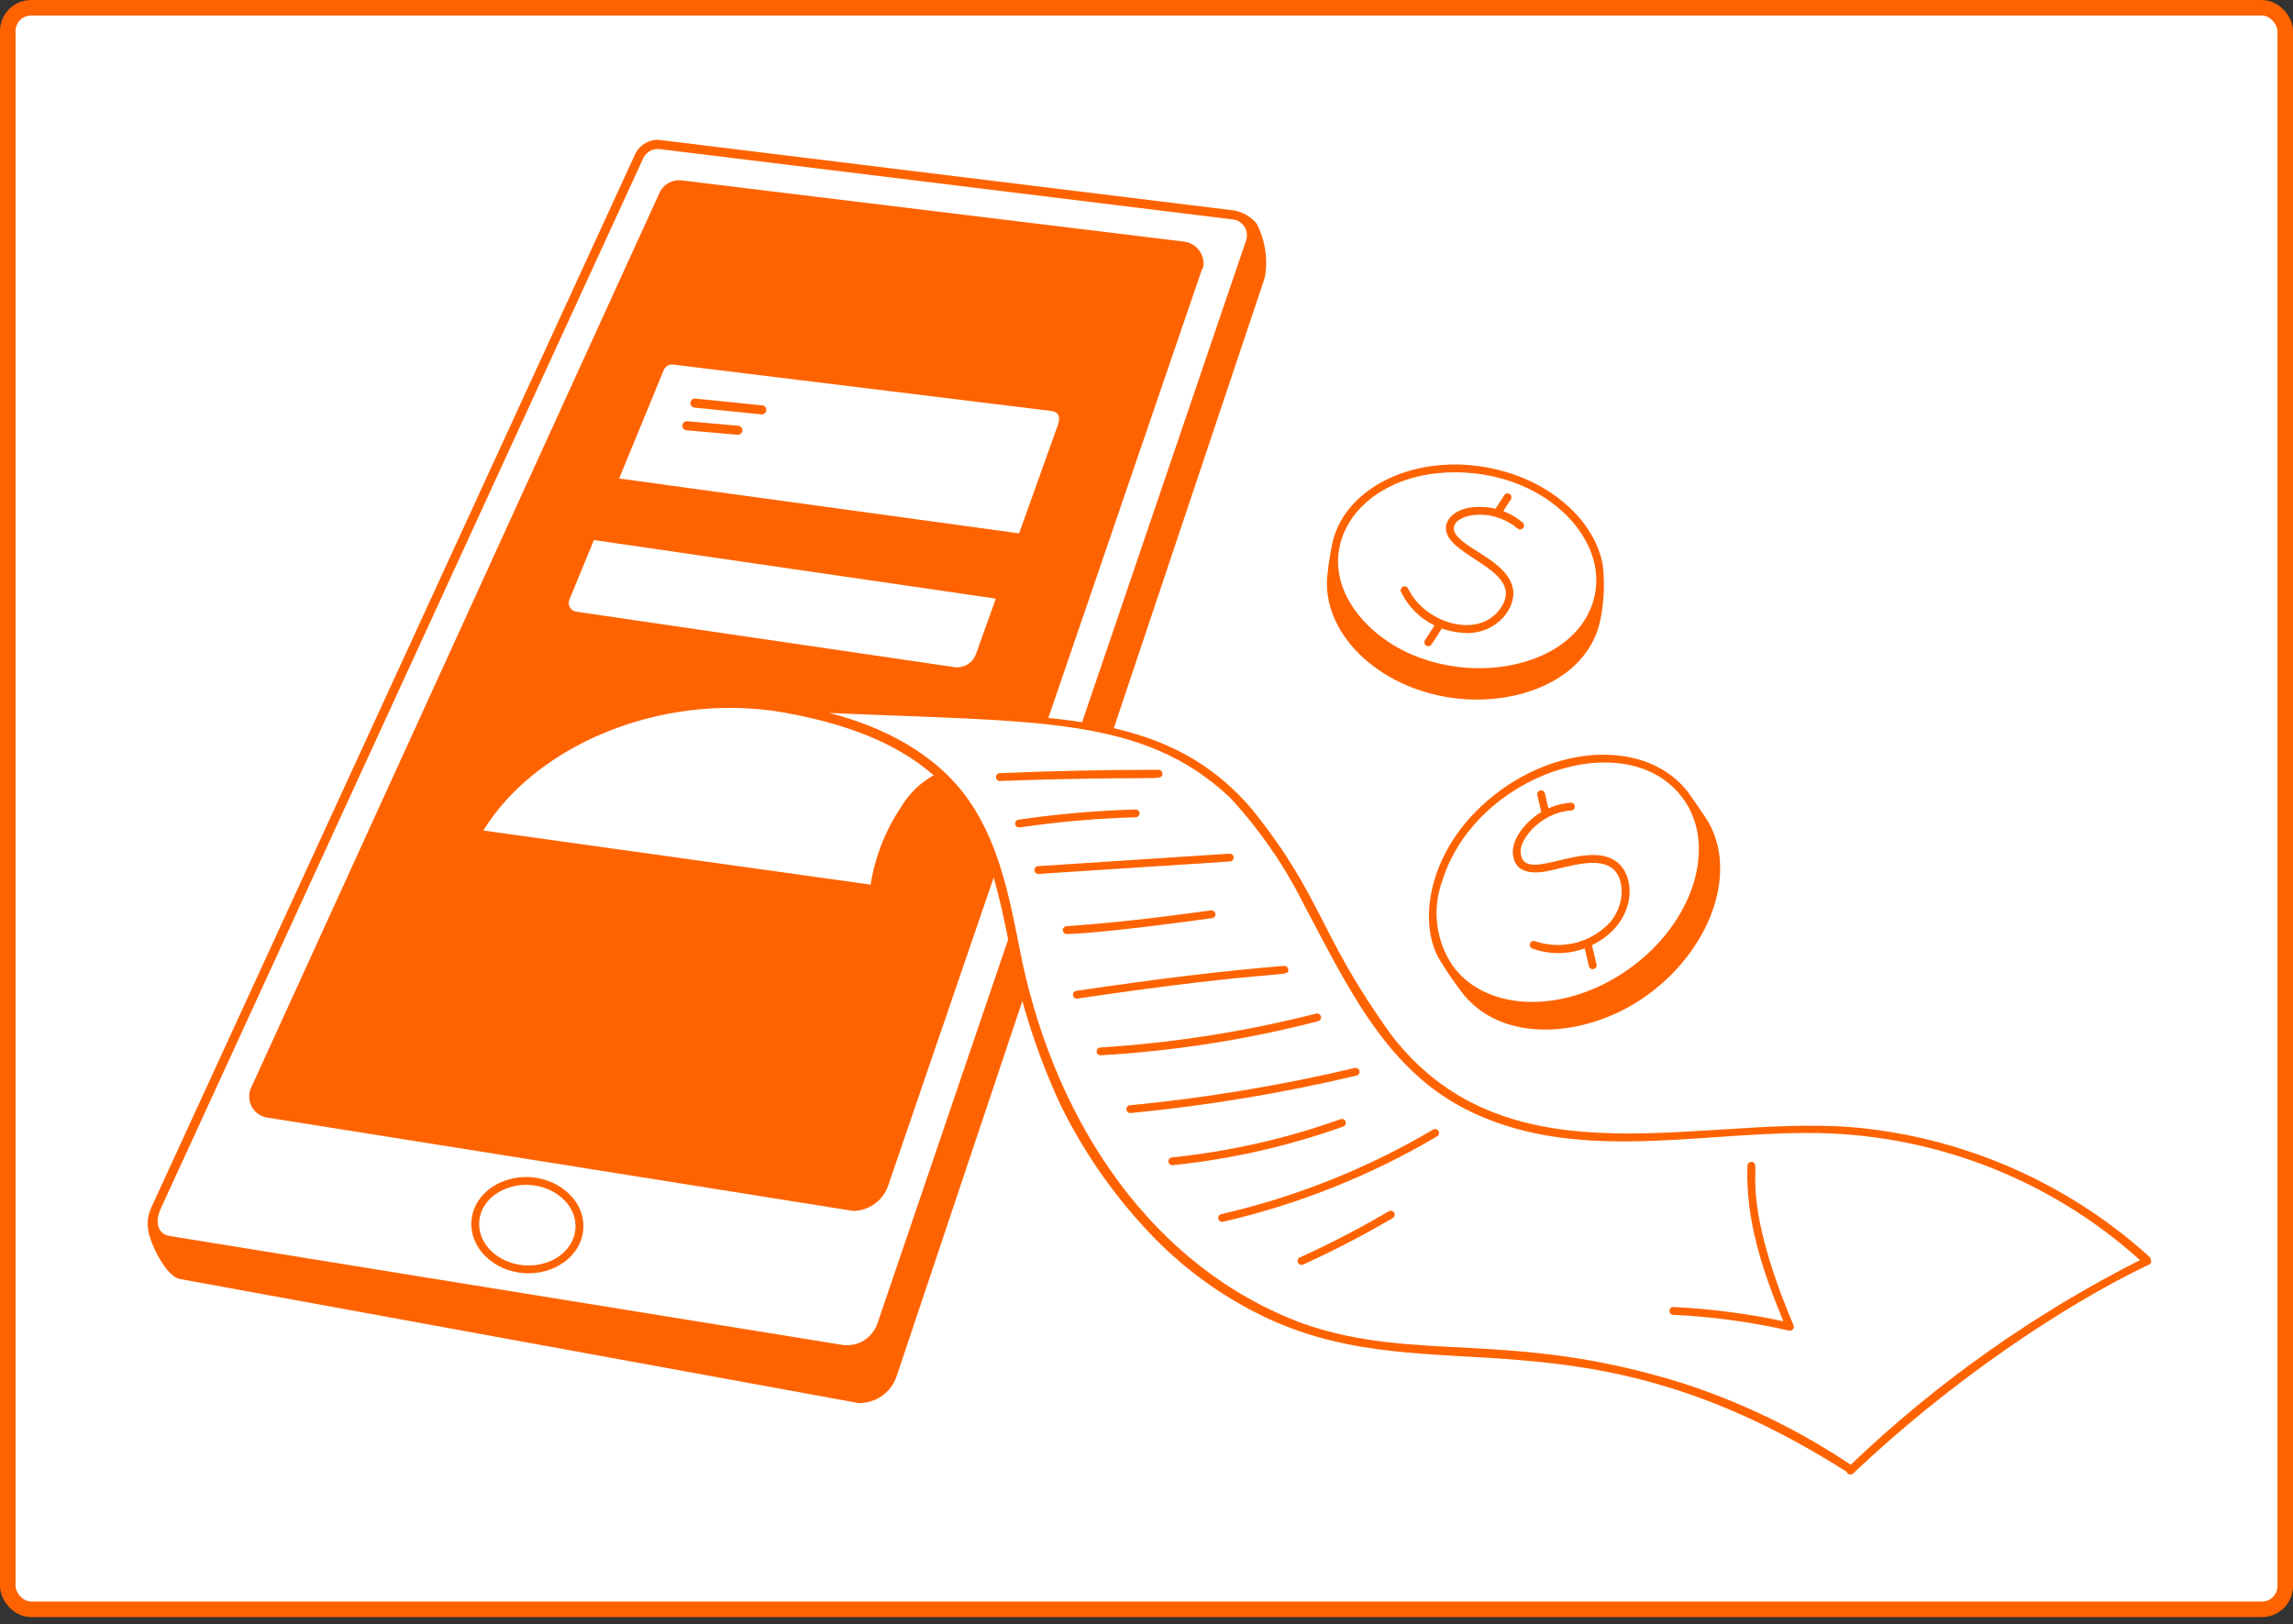 <svg width="295" height="209" viewBox="0 0 295 209" fill="none" xmlns="http://www.w3.org/2000/svg">
<rect x="0" y="0" width="295" height="209" fill="#333333" stroke="none"/>
<rect x="1" y="1" width="293" height="206.088" rx="3" fill="white"/>
<rect x="1" y="1" width="293" height="206.088" rx="3" stroke="#FF6300" stroke-width="2"/>
<path d="M108.354 173.649L21.864 159.648C19.788 159.441 19.276 157.192 20.127 155.338L82.245 20.073C82.491 19.566 82.892 19.151 83.391 18.889C83.889 18.626 84.459 18.531 85.016 18.616L158.667 27.658C159.063 27.702 159.442 27.834 159.779 28.046C160.115 28.257 160.399 28.542 160.609 28.879C160.82 29.215 160.951 29.596 160.993 29.991C161.036 30.385 160.989 30.785 160.855 31.159L113.456 170.441C113.107 171.483 112.409 172.373 111.478 172.957C110.548 173.542 109.444 173.787 108.354 173.649Z" fill="white"/>
<path d="M161.689 28.803C160.949 27.89 159.901 27.277 158.741 27.079L85.09 18.036C84.409 17.933 83.714 18.051 83.106 18.374C82.499 18.696 82.011 19.206 81.715 19.827L19.543 155.215C18.82 156.789 18.595 158.34 20.301 161.554C20.859 162.602 21.982 164.397 23.218 164.597L110.47 180.549C111.528 180.562 112.563 180.247 113.433 179.645C114.302 179.042 114.962 178.184 115.321 177.189L162.717 35.729C163.143 33.37 162.782 30.937 161.689 28.803ZM82.78 20.304C82.978 19.914 83.294 19.596 83.683 19.397C84.072 19.198 84.514 19.127 84.946 19.195L158.611 28.238C158.917 28.275 159.211 28.38 159.471 28.547C159.73 28.713 159.951 28.935 160.114 29.197C160.276 29.459 160.378 29.755 160.41 30.061C160.444 30.368 160.407 30.678 160.304 30.969L112.902 170.257C112.6 171.172 111.989 171.953 111.174 172.466C110.359 172.98 109.391 173.194 108.435 173.072L21.923 159.067C20.681 158.943 19.678 157.714 20.704 155.472L82.78 20.304Z" fill="#FF6300"/>
<path d="M109.226 155.273L34.554 143.313C34.248 143.287 33.95 143.195 33.683 143.044C33.415 142.892 33.183 142.685 33.003 142.436C32.823 142.187 32.699 141.901 32.64 141.599C32.58 141.299 32.587 140.987 32.659 140.688L85.308 25.033C85.505 24.593 85.838 24.229 86.258 23.992C86.678 23.756 87.163 23.66 87.641 23.72L152.25 31.596C152.546 31.624 152.836 31.711 153.099 31.851C153.363 31.991 153.596 32.181 153.785 32.412C153.975 32.642 154.118 32.907 154.205 33.193C154.291 33.478 154.321 33.778 154.293 34.075L113.747 152.502C113.419 153.407 112.793 154.175 111.972 154.679C111.15 155.182 110.182 155.392 109.226 155.273Z" fill="#FF6300"/>
<path d="M109.805 155.828L34.472 143.825C34.038 143.772 33.623 143.618 33.261 143.371C32.899 143.126 32.601 142.797 32.392 142.413C32.183 142.028 32.069 141.599 32.06 141.162C32.051 140.725 32.147 140.292 32.339 139.899L84.843 24.821C85.087 24.282 85.497 23.835 86.014 23.546C86.53 23.257 87.126 23.141 87.713 23.215L152.312 31.09C154.567 31.34 155.277 33.896 154.597 34.772L114.23 152.667C113.895 153.577 113.294 154.366 112.505 154.929C111.715 155.493 110.775 155.806 109.805 155.828ZM109.307 154.769C110.147 154.868 110.996 154.68 111.716 154.235C112.435 153.791 112.983 153.115 113.27 152.319L153.663 34.348C153.751 34.103 153.782 33.842 153.752 33.583C153.721 33.325 153.632 33.077 153.49 32.859C153.346 32.641 153.155 32.46 152.931 32.329C152.706 32.197 152.454 32.12 152.194 32.104L87.579 24.227C87.206 24.183 86.828 24.259 86.501 24.445C86.174 24.631 85.916 24.917 85.764 25.261L33.3 140.244C32.96 142.055 33.559 142.689 34.609 142.807L109.307 154.769Z" fill="#FF6300"/>
<path d="M68.291 151.48C64.501 151.209 60.91 153.563 60.653 157.138C60.407 160.543 63.434 163.545 67.402 163.831C71.264 164.102 74.788 161.665 75.04 158.174C75.299 154.576 72.046 151.752 68.291 151.48ZM74.035 158.102C73.831 160.953 70.886 163.078 67.474 162.826C64.061 162.575 61.451 160.061 61.653 157.21C61.87 154.183 65.017 152.251 68.214 152.484C71.481 152.72 74.25 155.125 74.035 158.102Z" fill="#FF6300"/>
<path d="M122.79 86.428L74.077 79.288C73.844 79.258 73.618 79.18 73.416 79.059C73.214 78.938 73.039 78.776 72.902 78.585C72.765 78.393 72.669 78.175 72.62 77.945C72.57 77.714 72.57 77.476 72.617 77.245C72.617 77.11 72.728 77.29 84.868 47.347C85.02 47.019 85.27 46.745 85.582 46.563C85.895 46.38 86.257 46.298 86.618 46.327L135.333 52.306C136.404 52.459 137.255 53.198 136.551 55.168L126.144 84.246C125.921 84.94 125.466 85.537 124.855 85.934C124.244 86.332 123.515 86.506 122.79 86.428Z" fill="white"/>
<path d="M135.403 51.727L86.621 45.743C86.143 45.711 85.667 45.826 85.257 46.073C84.847 46.32 84.524 46.688 84.33 47.126L72.262 76.501C72.09 76.829 71.999 77.195 71.998 77.566C71.997 77.937 72.085 78.303 72.254 78.634C72.424 78.964 72.671 79.248 72.973 79.463C73.276 79.678 73.626 79.817 73.993 79.868L122.703 87.011C123.563 87.112 124.432 86.912 125.16 86.442C125.888 85.973 126.429 85.264 126.691 84.439L137.151 55.206C137.936 53.025 136.704 51.91 135.403 51.727ZM125.587 84.08C125.406 84.645 125.037 85.13 124.54 85.454C124.043 85.777 123.45 85.919 122.86 85.856L74.16 78.713C73.976 78.689 73.8 78.62 73.648 78.513C73.496 78.406 73.373 78.264 73.288 78.098C73.204 77.933 73.162 77.749 73.164 77.564C73.167 77.378 73.215 77.195 73.305 77.032L76.407 69.494L128.118 77.031L125.587 84.08ZM136.01 54.928L131.111 68.636L79.656 61.574L85.412 47.564C85.519 47.357 85.682 47.185 85.884 47.068C86.085 46.951 86.316 46.895 86.549 46.905L135.25 52.883C136.574 53.072 136.31 54.105 136.017 54.927L136.01 54.928Z" fill="#FF6300"/>
<path d="M97.997 53.327L89.333 52.448C89.183 52.427 89.048 52.349 88.955 52.231C88.862 52.112 88.818 51.962 88.833 51.811C88.848 51.661 88.921 51.523 89.036 51.425C89.152 51.328 89.3 51.278 89.451 51.288L98.056 52.163C98.206 52.177 98.344 52.248 98.442 52.362C98.54 52.476 98.591 52.623 98.583 52.773C98.575 52.923 98.51 53.064 98.401 53.167C98.292 53.271 98.147 53.328 97.997 53.327Z" fill="#FF6300"/>
<path d="M94.933 55.952L88.319 55.367C88.242 55.36 88.168 55.338 88.1 55.303C88.032 55.267 87.972 55.218 87.923 55.16C87.874 55.101 87.837 55.033 87.814 54.96C87.791 54.887 87.783 54.81 87.789 54.733C87.796 54.657 87.818 54.583 87.854 54.515C87.889 54.447 87.938 54.386 87.996 54.337C88.055 54.288 88.123 54.251 88.197 54.228C88.27 54.205 88.347 54.197 88.423 54.204L94.986 54.788C95.135 54.802 95.272 54.873 95.37 54.986C95.468 55.099 95.519 55.245 95.512 55.395C95.506 55.544 95.442 55.685 95.334 55.789C95.226 55.892 95.082 55.951 94.933 55.952Z" fill="#FF6300"/>
<path d="M123.226 101.893C123 101.482 122.688 101.126 122.31 100.849C121.932 100.571 121.498 100.38 121.038 100.289C119.727 100.289 117.676 102.907 116.956 103.789C116.364 104.512 111.121 114.29 112.288 114.436C95.367 111.665 78.446 108.751 61.39 107.581C61.973 104.81 65.315 101.873 67.369 100.136C69.822 98.182 72.459 96.473 75.245 95.032C86.827 88.609 92.788 91.348 103.977 91.242C111.557 91.169 119.138 91.524 126.728 91.972C136.354 92.542 146.401 93.306 154.293 98.681C168.703 108.494 171.065 130.184 185.357 140.103C200.113 150.34 221.644 144.423 235.966 145.208C250.828 145.996 264.955 151.925 275.928 161.98C252.29 173.799 240.28 187.106 237.717 188.816C225.887 180.828 212.252 175.916 198.047 174.524C189.007 173.619 179.805 174.132 170.919 171.897C150.478 166.753 136.091 147.125 131.256 126.684C129.462 119.11 128.631 111.079 124.401 104.37C124.228 103.457 123.824 102.604 123.226 101.893Z" fill="white"/>
<path d="M128.602 99.494C135.533 99.201 142.219 99.057 149.043 99.057C149.109 99.057 149.174 99.07 149.235 99.095C149.296 99.12 149.351 99.157 149.399 99.204C149.446 99.25 149.483 99.306 149.508 99.367C149.533 99.428 149.546 99.493 149.546 99.559C149.546 100.596 148.993 99.757 128.645 100.5C128.514 100.502 128.388 100.453 128.293 100.363C128.197 100.273 128.141 100.149 128.135 100.018C128.13 99.887 128.175 99.759 128.262 99.661C128.35 99.564 128.471 99.504 128.602 99.494Z" fill="#FF6300"/>
<path d="M131.029 105.479C136.026 104.748 141.062 104.309 146.11 104.162C146.24 104.163 146.364 104.216 146.456 104.307C146.549 104.399 146.603 104.522 146.606 104.65C146.61 104.78 146.563 104.906 146.476 105.004C146.389 105.1 146.268 105.158 146.139 105.168C141.13 105.312 136.134 105.75 131.175 106.475C131.044 106.491 130.912 106.456 130.807 106.376C130.702 106.298 130.632 106.18 130.613 106.049C130.594 105.919 130.626 105.785 130.704 105.679C130.782 105.572 130.899 105.501 131.029 105.479Z" fill="#FF6300"/>
<path d="M133.58 112.46C133.45 112.459 133.326 112.407 133.233 112.316C133.14 112.224 133.086 112.101 133.082 111.971C133.078 111.843 133.125 111.715 133.212 111.619C133.299 111.523 133.42 111.464 133.549 111.454L158.197 109.85C158.327 109.846 158.454 109.893 158.55 109.981C158.648 110.068 158.706 110.191 158.714 110.321C158.724 110.451 158.68 110.58 158.596 110.678C158.511 110.779 158.392 110.841 158.262 110.854L133.58 112.46Z" fill="#FF6300"/>
<path d="M137.227 120.189C137.099 120.185 136.978 120.133 136.887 120.043C136.796 119.952 136.743 119.832 136.739 119.703C136.734 119.576 136.778 119.45 136.863 119.354C136.947 119.258 137.065 119.197 137.192 119.185C142.758 118.796 148.506 118.167 155.827 117.146C155.955 117.137 156.082 117.176 156.181 117.256C156.281 117.337 156.348 117.454 156.364 117.581C156.382 117.708 156.349 117.837 156.275 117.941C156.2 118.046 156.088 118.118 155.962 118.143C151.139 118.817 141.187 120.116 137.227 120.189Z" fill="#FF6300"/>
<path d="M138.467 127.502C149.243 125.911 157.484 124.921 165.189 124.29C165.255 124.284 165.322 124.291 165.384 124.311C165.448 124.332 165.506 124.363 165.556 124.406C165.607 124.449 165.648 124.502 165.678 124.56C165.708 124.62 165.725 124.684 165.731 124.75C165.823 125.883 165.311 124.558 138.612 128.497C138.48 128.516 138.346 128.482 138.239 128.402C138.132 128.322 138.062 128.203 138.042 128.072C138.023 127.941 138.057 127.805 138.137 127.698C138.217 127.593 138.335 127.521 138.467 127.502Z" fill="#FF6300"/>
<path d="M141.603 135.795C141.47 135.799 141.34 135.75 141.243 135.658C141.146 135.567 141.089 135.441 141.085 135.307C141.081 135.175 141.13 135.046 141.221 134.949C141.313 134.851 141.439 134.794 141.572 134.79C150.942 134.2 160.236 132.739 169.336 130.429C169.465 130.399 169.6 130.421 169.712 130.488C169.825 130.557 169.906 130.667 169.938 130.795C169.971 130.923 169.952 131.058 169.886 131.172C169.819 131.287 169.711 131.369 169.584 131.405C160.423 133.78 151.052 135.25 141.603 135.795Z" fill="#FF6300"/>
<path d="M145.35 142.229C155.1 141.287 164.774 139.682 174.306 137.426C174.435 137.401 174.567 137.427 174.676 137.499C174.785 137.571 174.863 137.682 174.891 137.809C174.921 137.936 174.899 138.069 174.831 138.181C174.764 138.292 174.655 138.373 174.53 138.407C164.955 140.673 155.238 142.286 145.444 143.23C145.315 143.237 145.188 143.194 145.089 143.109C144.991 143.023 144.929 142.904 144.917 142.774C144.905 142.646 144.943 142.517 145.024 142.415C145.104 142.313 145.221 142.246 145.35 142.229Z" fill="#FF6300"/>
<path d="M150.743 148.938C158.168 148.18 165.473 146.524 172.5 144.006C172.624 143.971 172.756 143.983 172.87 144.043C172.984 144.101 173.072 144.201 173.114 144.321C173.157 144.443 173.152 144.576 173.1 144.692C173.049 144.81 172.954 144.904 172.836 144.954C165.732 147.499 158.346 149.172 150.84 149.938C150.711 149.942 150.587 149.897 150.491 149.813C150.395 149.729 150.334 149.61 150.322 149.483C150.309 149.356 150.346 149.229 150.425 149.127C150.503 149.026 150.617 148.958 150.743 148.938Z" fill="#FF6300"/>
<path d="M157.097 156.241C166.693 154.033 175.893 150.363 184.374 145.358C184.489 145.291 184.627 145.272 184.756 145.306C184.886 145.339 184.995 145.423 185.063 145.538C185.131 145.654 185.15 145.792 185.116 145.92C185.082 146.049 184.998 146.16 184.883 146.228C176.313 151.284 167.017 154.991 157.321 157.222C157.192 157.246 157.059 157.221 156.951 157.149C156.841 157.077 156.764 156.966 156.736 156.839C156.706 156.712 156.728 156.578 156.795 156.467C156.863 156.356 156.971 156.275 157.097 156.241Z" fill="#FF6300"/>
<path d="M167.213 161.814C171.14 160.032 174.971 158.044 178.688 155.858C178.803 155.795 178.939 155.78 179.065 155.816C179.192 155.851 179.299 155.935 179.364 156.048C179.43 156.162 179.449 156.296 179.417 156.423C179.384 156.551 179.304 156.66 179.192 156.729C175.444 158.933 171.582 160.937 167.622 162.733C167.502 162.779 167.368 162.778 167.248 162.729C167.128 162.68 167.032 162.587 166.98 162.468C166.928 162.35 166.922 162.216 166.966 162.094C167.009 161.972 167.098 161.872 167.213 161.814Z" fill="#FF6300"/>
<path d="M230.162 171.222C225.254 170.105 220.256 169.426 215.227 169.191C215.098 169.178 214.979 169.116 214.895 169.017C214.811 168.918 214.769 168.791 214.776 168.662C214.783 168.532 214.84 168.412 214.934 168.322C215.029 168.234 215.154 168.186 215.284 168.187C220.043 168.414 224.776 169.028 229.435 170.023C226.817 163.714 224.532 156.951 224.816 150C224.818 149.934 224.833 149.869 224.86 149.808C224.887 149.747 224.926 149.693 224.975 149.648C225.024 149.604 225.082 149.568 225.144 149.547C225.206 149.524 225.273 149.514 225.339 149.518C226.989 149.585 223.321 152.959 230.74 170.536C230.777 170.621 230.789 170.716 230.775 170.808C230.762 170.9 230.723 170.985 230.663 171.057C230.602 171.129 230.524 171.181 230.436 171.21C230.348 171.24 230.253 171.244 230.162 171.222Z" fill="#FF6300"/>
<path d="M276.656 161.982V161.836C266.459 152.567 253.597 146.749 239.903 145.21C219.973 142.933 194.303 153.196 178.94 133.105C169.529 120.009 170.245 115.599 161.147 104.227C151.875 93.237 139.605 92.572 125.41 91.685C118.204 91.268 112.803 91.073 107.47 90.855C97.358 90.449 91.84 88.921 81.655 91.83C72.524 94.551 65.108 100.358 61.201 106.734L60.011 106.567C59.858 106.546 59.702 106.586 59.578 106.68C59.455 106.773 59.374 106.911 59.352 107.064C59.331 107.218 59.371 107.374 59.465 107.497C59.558 107.62 59.696 107.702 59.85 107.723L114.104 115.304C114.182 115.317 114.261 115.316 114.338 115.299C114.414 115.281 114.487 115.248 114.55 115.202C114.614 115.156 114.668 115.098 114.708 115.03C114.749 114.963 114.776 114.888 114.786 114.81C114.797 114.733 114.792 114.653 114.772 114.577C114.751 114.501 114.715 114.431 114.667 114.369C114.618 114.306 114.557 114.256 114.488 114.218C114.419 114.18 114.343 114.157 114.265 114.149L113.005 113.972C113.558 110.521 114.855 107.232 116.807 104.334C117.784 102.695 119.201 101.362 120.897 100.487C126.988 106.386 128.41 114.554 130.082 122.748C131.42 129.386 133.525 135.846 136.353 141.999C139.26 147.975 143.047 153.482 147.589 158.334C152.002 163.101 157.303 166.965 163.194 169.704C184.582 179.509 203.185 167.507 237.567 189.388C237.593 189.47 237.639 189.543 237.7 189.601C237.76 189.66 237.835 189.704 237.917 189.727C237.999 189.75 238.085 189.753 238.168 189.734C238.25 189.716 238.328 189.678 238.393 189.623C250.861 177.786 265.453 167.972 276.516 162.705C276.802 162.565 276.802 162.274 276.656 161.982ZM115.953 103.802C113.925 106.82 112.579 110.244 112.007 113.835L62.184 106.869C69.175 95.479 86.279 88.527 102.372 91.979C108.642 93.234 115.232 95.458 120.114 99.766C118.398 100.724 116.963 102.116 115.953 103.802ZM238.098 188.488C231.439 184.025 224.197 180.504 216.574 178.024C194.327 171.022 182.19 175.44 167.571 170.295C148.11 163.054 136.019 144.489 131.546 123.916C130.088 116.77 128.922 109.185 124.693 103.06C120.51 97.001 113.614 93.511 106.689 91.743C133.478 92.929 147.028 92.096 158.236 102.623C162.027 106.722 165.216 111.338 167.711 116.333C172.962 126.104 177.921 137.188 188.275 142.585C201.985 149.731 217.735 145.793 232.466 145.793C248.284 145.735 263.559 151.565 275.314 162.15C261.683 169.053 249.142 177.928 238.098 188.488Z" fill="#FF6300"/>
<path d="M205.739 76.278C206.941 69.21 200.319 62.19 190.947 60.597C181.577 59.004 173.007 63.441 171.805 70.509C170.603 77.577 177.226 84.597 186.597 86.191C195.968 87.784 204.538 83.345 205.739 76.278Z" fill="white"/>
<path d="M206.187 72.609C205.048 66.688 199.003 61.454 191.026 60.101C181.396 58.464 172.549 63.095 171.302 70.424C171.27 70.615 170.849 72.912 170.854 73.371C169.625 80.742 176.484 88.066 186.143 89.7C194.886 91.183 204.653 87.534 205.981 79.288C206.385 77.084 206.455 74.833 206.187 72.609ZM187.153 60.776C198.524 60.776 206.487 68.864 205.242 76.193C203.374 87.184 184.569 89.562 175.596 80.058C167.585 71.56 174.397 60.776 187.153 60.776Z" fill="#FF6300"/>
<path d="M195.891 67.236C195.151 66.609 194.309 66.115 193.402 65.774L194.385 64.246C194.449 64.133 194.466 64.001 194.435 63.876C194.404 63.751 194.327 63.643 194.217 63.574C194.109 63.504 193.978 63.479 193.852 63.504C193.726 63.528 193.614 63.599 193.538 63.704L192.403 65.464C191.2 65.177 189.951 65.148 188.735 65.379C186.694 65.89 185.954 67.098 186.028 68.11C186.269 71.765 196.796 73.486 192.85 78.534C189.928 82.267 183.22 80.088 181.152 75.721C181.092 75.605 180.989 75.518 180.866 75.476C180.741 75.435 180.607 75.443 180.49 75.498C180.372 75.554 180.28 75.653 180.234 75.775C180.188 75.897 180.19 76.031 180.242 76.151C181.146 78.041 182.665 79.568 184.551 80.483L183.332 82.378C183.284 82.454 183.257 82.542 183.252 82.632C183.25 82.722 183.27 82.812 183.313 82.891C183.357 82.97 183.42 83.036 183.499 83.082C183.576 83.128 183.664 83.153 183.755 83.152C184.122 83.152 184.082 83.07 185.487 80.885C186.532 81.239 187.625 81.435 188.728 81.466C192.67 81.466 195.099 78.178 194.648 75.744C194.178 73.215 191.035 71.63 189.002 70.279C187.513 69.237 186.302 68.171 187.557 67.01C189.141 65.821 192.701 65.862 195.243 68.011C195.346 68.097 195.479 68.139 195.613 68.127C195.746 68.115 195.869 68.05 195.955 67.947C196.041 67.844 196.081 67.712 196.071 67.578C196.058 67.445 195.993 67.322 195.891 67.236Z" fill="#FF6300"/>
<path d="M210.006 124.972C218.421 118.879 221.53 108.809 216.949 102.481C212.366 96.152 201.829 95.96 193.412 102.054C184.996 108.147 181.888 118.217 186.469 124.546C191.051 130.874 201.588 131.066 210.006 124.972Z" fill="white"/>
<path d="M219.157 104.801C218.91 104.47 217.682 102.635 217.356 102.187C212.618 95.643 201.745 95.402 193.117 101.645C183.665 108.489 182.152 118.803 185.371 123.76C186.14 125.019 186.972 126.24 187.864 127.415C193.076 134.641 204.496 133.531 212.053 127.964C220.626 121.65 223.822 111.26 219.157 104.801ZM185.547 113.367C189.801 99.584 209.461 93.007 216.546 102.782C220.958 108.874 217.9 118.652 209.716 124.577C201.531 130.502 191.295 130.356 186.883 124.261C185.816 122.68 185.139 120.868 184.907 118.974C184.675 117.081 184.894 115.159 185.547 113.367Z" fill="#FF6300"/>
<path d="M207.849 110.795C203.74 107.986 195.63 114.095 195.63 109.482C195.63 107.799 198.421 104.503 202.155 104.296C202.284 104.282 202.403 104.22 202.487 104.121C202.571 104.023 202.612 103.896 202.606 103.767C202.599 103.638 202.542 103.516 202.447 103.428C202.354 103.339 202.229 103.29 202.099 103.291C201.102 103.362 200.123 103.607 199.209 104.016L198.754 102.078C198.721 101.952 198.639 101.843 198.527 101.776C198.415 101.708 198.281 101.687 198.152 101.717C198.025 101.747 197.914 101.826 197.843 101.936C197.773 102.047 197.749 102.18 197.774 102.309L198.29 104.497C197.049 105.238 196.009 106.271 195.259 107.507C194.896 108.106 194.68 108.783 194.623 109.482C194.623 112.197 196.775 112.636 199.462 112.014C201.756 111.518 205.373 110.321 207.281 111.626C209.288 113 209.128 117.233 206.334 119.449C205.129 120.467 203.682 121.155 202.133 121.447C200.583 121.738 198.985 121.624 197.493 121.114C197.367 121.068 197.229 121.075 197.107 121.132C196.987 121.188 196.893 121.29 196.847 121.416C196.801 121.542 196.808 121.68 196.865 121.802C196.922 121.922 197.023 122.015 197.149 122.062C199.323 122.852 201.708 122.841 203.875 122.033L204.417 124.328C204.448 124.458 204.528 124.57 204.642 124.64C204.755 124.711 204.892 124.732 205.022 124.701C205.151 124.671 205.263 124.59 205.333 124.477C205.404 124.364 205.427 124.227 205.396 124.097L204.808 121.624C210.617 118.788 210.633 112.69 207.849 110.795Z" fill="#FF6300"/>
</svg>
